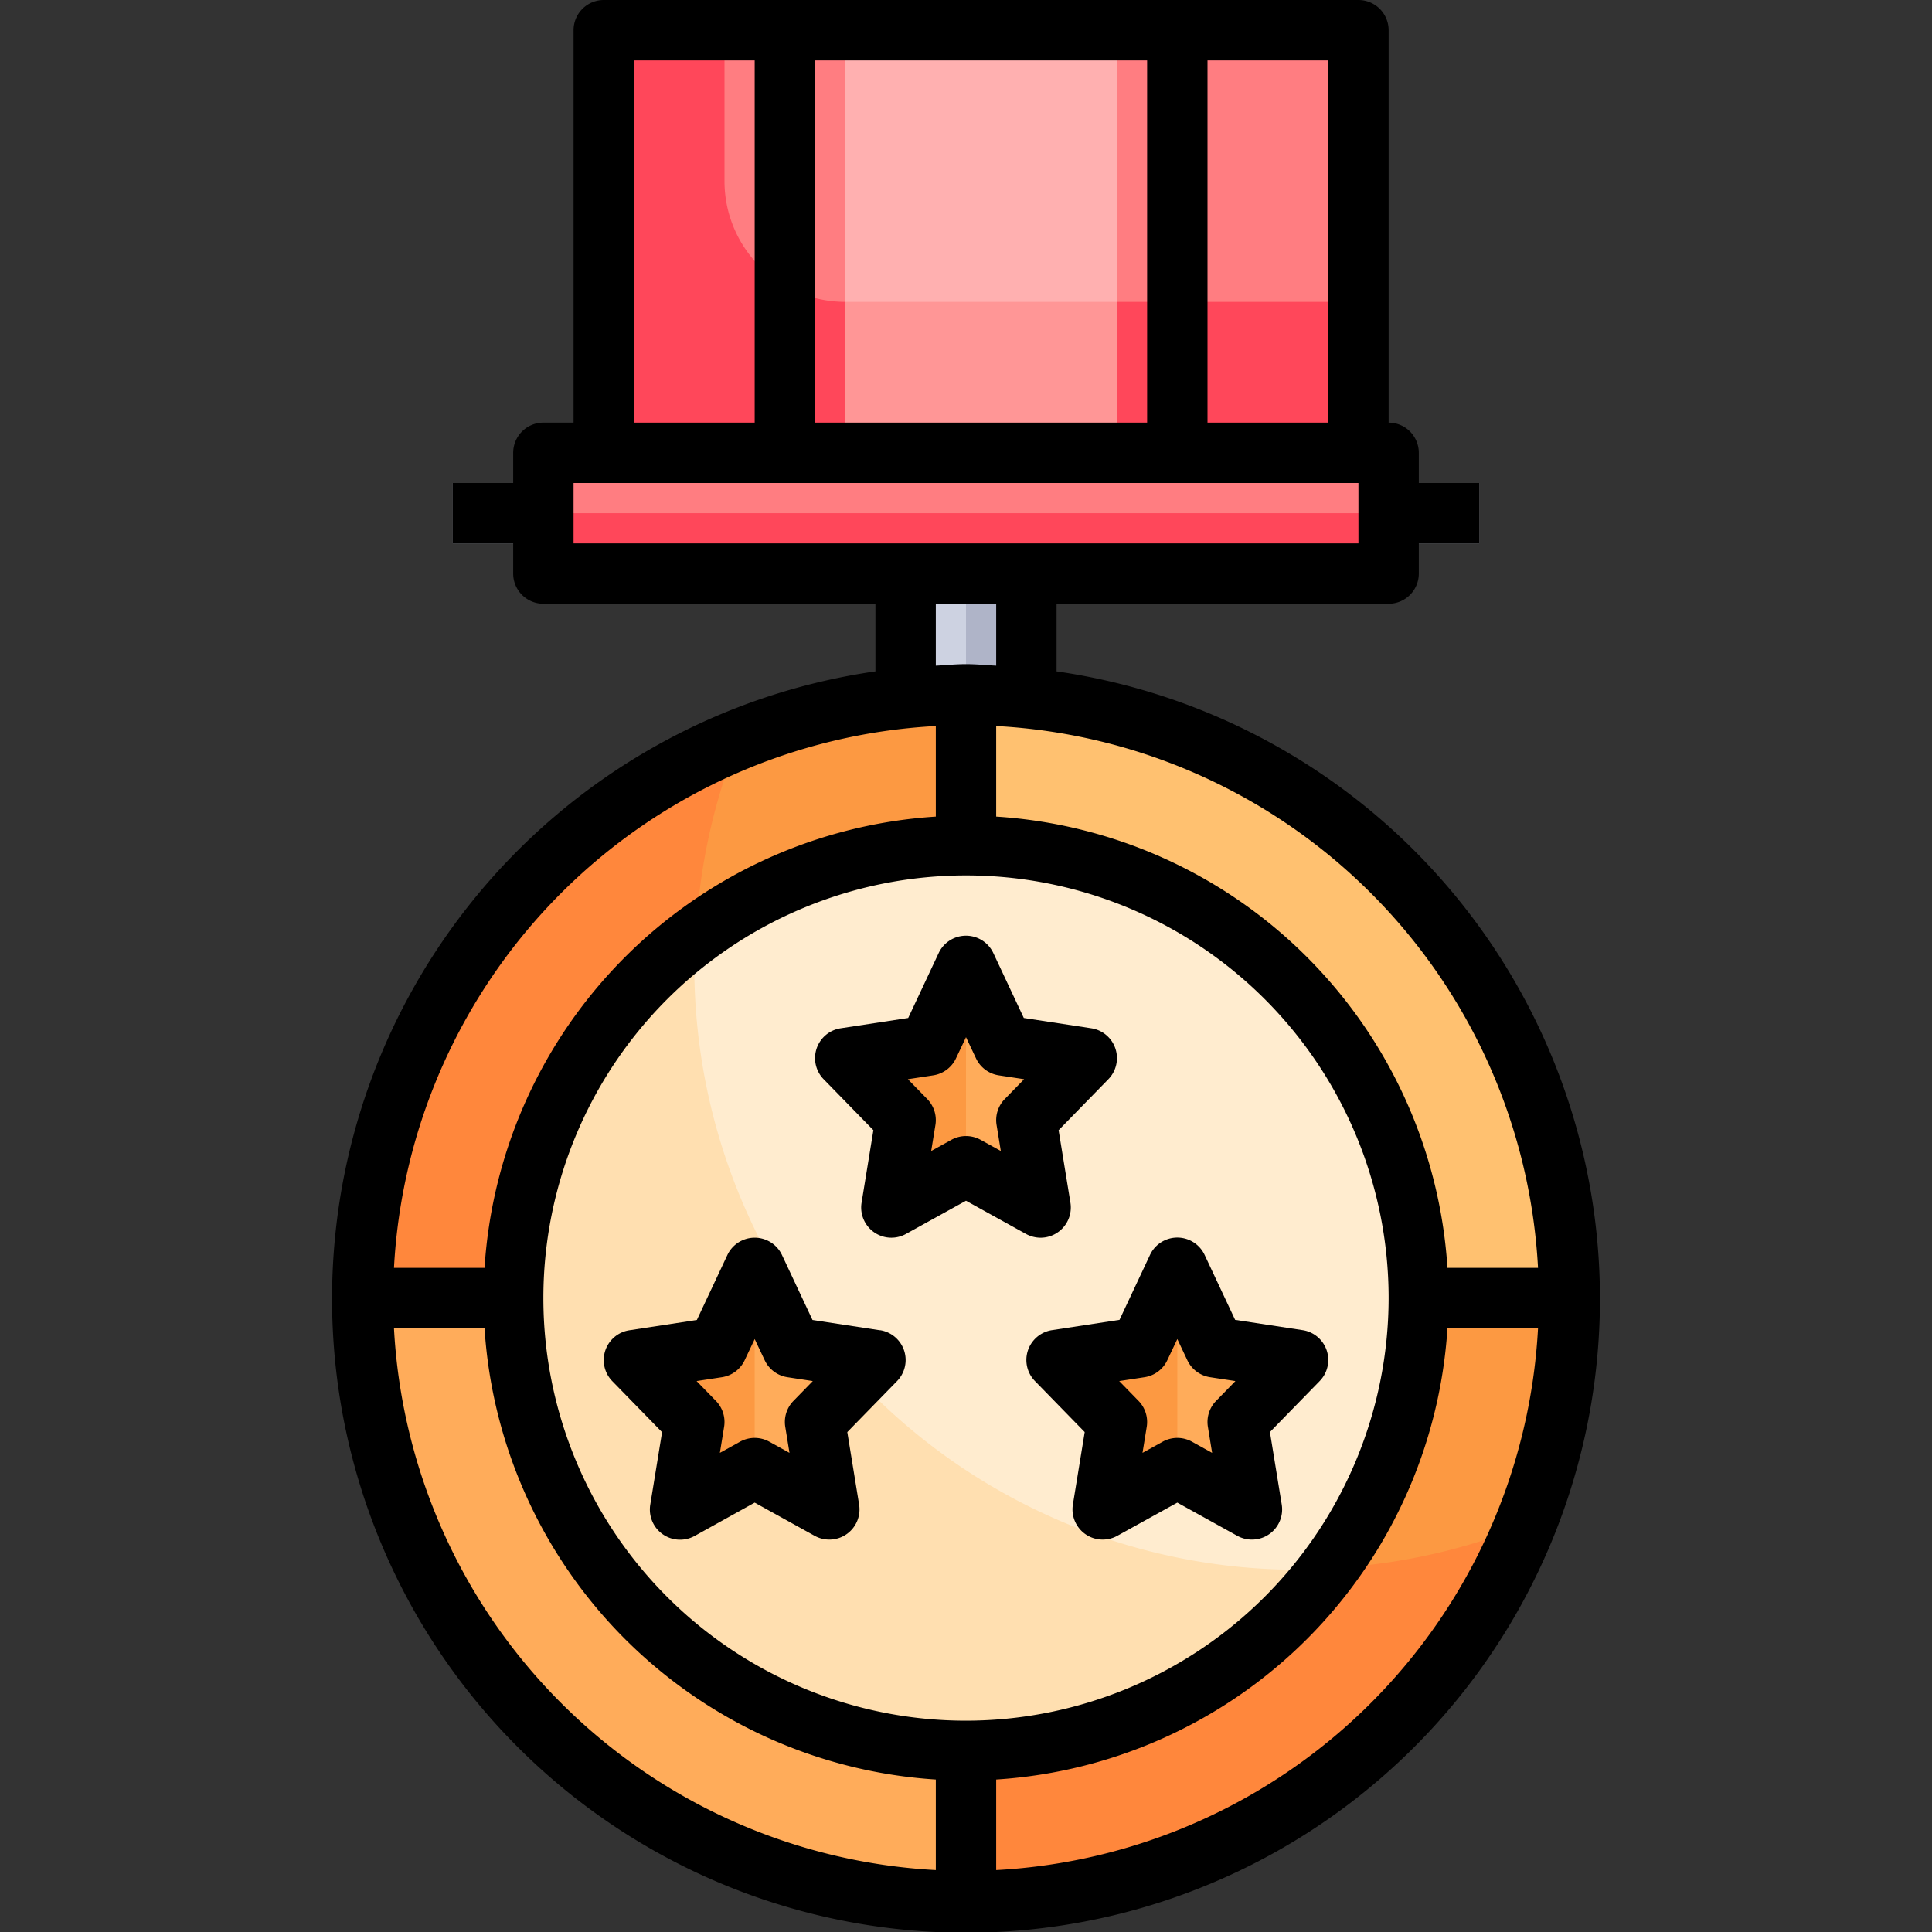 <svg xmlns="http://www.w3.org/2000/svg" viewBox="0 0 64 64"><rect x="0" y="0" width="64" height="64" fill="#333333" stroke="none"/><g id="_06-Medal" data-name="06-Medal"><rect x="30" y="19" width="4" height="7" style="fill:#cdd2e1"/><rect x="32" y="19" width="2" height="7" style="fill:#afb4c8"/><polygon points="46 15 46 19 18 19 18 15 20 15 28 15 37 15 45 15 46 15" style="fill:#ff7d81"/><polygon points="46 17 46 19 18 19 18 17 20 17 28 17 37 17 45 17 46 17" style="fill:#ff475a"/><rect x="20" y="1" width="8" height="14" style="fill:#ff7d81"/><rect x="37" y="1" width="8" height="14" style="fill:#ff7d81"/><rect x="28" y="1" width="9" height="14" style="fill:#ffb0b0"/><path d="M24,6V1H20V15h8V10h0A4,4,0,0,1,24,6Z" style="fill:#ff475a"/><rect x="37" y="10" width="8" height="5" style="fill:#ff475a"/><rect x="28" y="10" width="9" height="5" style="fill:#ff9696"/><rect x="15" y="16" width="3" height="2" style="fill:#afb4c8"/><rect x="46" y="16" width="3" height="2" style="fill:#afb4c8"/><path d="M47,43h5A19.994,19.994,0,0,1,32,63V58A15.005,15.005,0,0,0,47,43Z" style="fill:#fc9942"/><path d="M32,23v5A15.005,15.005,0,0,0,17,43H12A19.994,19.994,0,0,1,32,23Z" style="fill:#fc9942"/><path d="M32,58v5A19.994,19.994,0,0,1,12,43h5A15.005,15.005,0,0,0,32,58Z" style="fill:#ffc170"/><path d="M52,43H47A15.005,15.005,0,0,0,32,28V23A19.994,19.994,0,0,1,52,43Z" style="fill:#ffc170"/><circle cx="32" cy="43" r="15" style="fill:#ffeccf"/><path d="M32,58v5A19.99,19.99,0,0,0,50.525,50.523a19.9,19.9,0,0,1-6.51,1.426A14.965,14.965,0,0,1,32,58Z" style="fill:#ff873c"/><path d="M23.051,30.985a19.9,19.9,0,0,1,1.426-6.51A19.99,19.99,0,0,0,12,43h5A14.965,14.965,0,0,1,23.051,30.985Z" style="fill:#ff873c"/><path d="M17,43H12A19.994,19.994,0,0,0,32,63V58A15.005,15.005,0,0,1,17,43Z" style="fill:#ffac5a"/><path d="M23,32c0-.343.034-.677.051-1.015A14.985,14.985,0,1,0,44.015,51.949c-.338.017-.672.051-1.015.051A20,20,0,0,1,23,32Z" style="fill:#ffdfb0"/><polygon points="39 42 40.236 44.633 43 45.056 41 47.106 41.472 50 39 48.633 36.528 50 37 47.106 35 45.056 37.764 44.633 39 42" style="fill:#ffac5a"/><polygon points="25 42 26.236 44.633 29 45.056 27 47.106 27.472 50 25 48.633 22.528 50 23 47.106 21 45.056 23.764 44.633 25 42" style="fill:#ffac5a"/><polygon points="30.764 34.633 28 35.056 30 37.106 29.528 40 32 38.633 32 32 30.764 34.633" style="fill:#fc9942"/><polygon points="23.764 44.633 21 45.056 23 47.106 22.528 50 25 48.633 25 42 23.764 44.633" style="fill:#fc9942"/><polygon points="37.764 44.633 35 45.056 37 47.106 36.528 50 39 48.633 39 42 37.764 44.633" style="fill:#fc9942"/><polygon points="36 35.056 33.236 34.633 32 32 32 38.633 34.472 40 34 37.106 36 35.056" style="fill:#ffac5a"/><path d="M35,22.24V20H46a1,1,0,0,0,1-1V18h2V16H47V15a1,1,0,0,0-1-1V1a1,1,0,0,0-1-1H20a1,1,0,0,0-1,1V14H18a1,1,0,0,0-1,1v1H15v2h2v1a1,1,0,0,0,1,1H29v2.24a21,21,0,1,0,6,0ZM50.949,42h-3A16,16,0,0,0,33,27.051v-3A18.993,18.993,0,0,1,50.949,42ZM32,57A14,14,0,1,1,46,43,14.015,14.015,0,0,1,32,57ZM44,14H40V2h4ZM27,14V2H38V14ZM21,2h4V14H21ZM19,16H45v2H19Zm12,4h2v2.051c-.334-.016-.662-.051-1-.051s-.666.035-1,.051Zm0,4.051v3A16,16,0,0,0,16.051,42h-3A18.993,18.993,0,0,1,31,24.051ZM13.051,44h3A16,16,0,0,0,31,58.949v3A18.993,18.993,0,0,1,13.051,44ZM33,61.949v-3A16,16,0,0,0,47.949,44h3A18.993,18.993,0,0,1,33,61.949Z"/><path d="M42.459,49.839l-.391-2.4,1.648-1.689a1,1,0,0,0-.565-1.687l-2.236-.341-1.01-2.151a1,1,0,0,0-1.81,0l-1.01,2.151-2.236.341a1,1,0,0,0-.565,1.687l1.648,1.689-.391,2.4a1,1,0,0,0,1.472,1.036L39,49.776l1.987,1.1a1.013,1.013,0,0,0,.485.125,1,1,0,0,0,.987-1.161Zm-2.175-3.432a1,1,0,0,0-.271.859l.14.862-.669-.37a1,1,0,0,0-.968,0l-.669.37.14-.862a1,1,0,0,0-.271-.859l-.641-.657.84-.128a1,1,0,0,0,.754-.564l.331-.7.331.7a1,1,0,0,0,.754.564l.84.128Z"/><path d="M29.151,44.067l-2.236-.341-1.01-2.151a1,1,0,0,0-1.81,0l-1.01,2.151-2.236.341a1,1,0,0,0-.565,1.687l1.648,1.689-.391,2.4a1,1,0,0,0,1.472,1.036L25,49.776l1.987,1.1a1.013,1.013,0,0,0,.485.125,1,1,0,0,0,.987-1.161l-.391-2.4,1.648-1.689a1,1,0,0,0-.565-1.687Zm-2.867,2.34a1,1,0,0,0-.271.859l.14.862-.669-.37a1,1,0,0,0-.968,0l-.669.37.14-.862a1,1,0,0,0-.271-.859l-.641-.657.84-.128a1,1,0,0,0,.754-.564l.331-.7.331.7a1,1,0,0,0,.754.564l.84.128Z"/><path d="M35.048,40.817a1,1,0,0,0,.411-.978l-.391-2.4,1.648-1.689a1,1,0,0,0-.565-1.687l-2.236-.341-1.01-2.151a1,1,0,0,0-1.81,0l-1.01,2.151-2.236.341a1,1,0,0,0-.565,1.687l1.648,1.689-.391,2.4a1,1,0,0,0,1.472,1.036L32,39.776l1.987,1.1a1.013,1.013,0,0,0,.485.125A1,1,0,0,0,35.048,40.817Zm-1.764-4.41a1,1,0,0,0-.271.859l.14.862-.669-.37a1,1,0,0,0-.968,0l-.669.37.14-.862a1,1,0,0,0-.271-.859l-.641-.657.84-.128a1,1,0,0,0,.754-.564l.331-.7.331.7a1,1,0,0,0,.754.564l.84.128Z"/></g></svg>